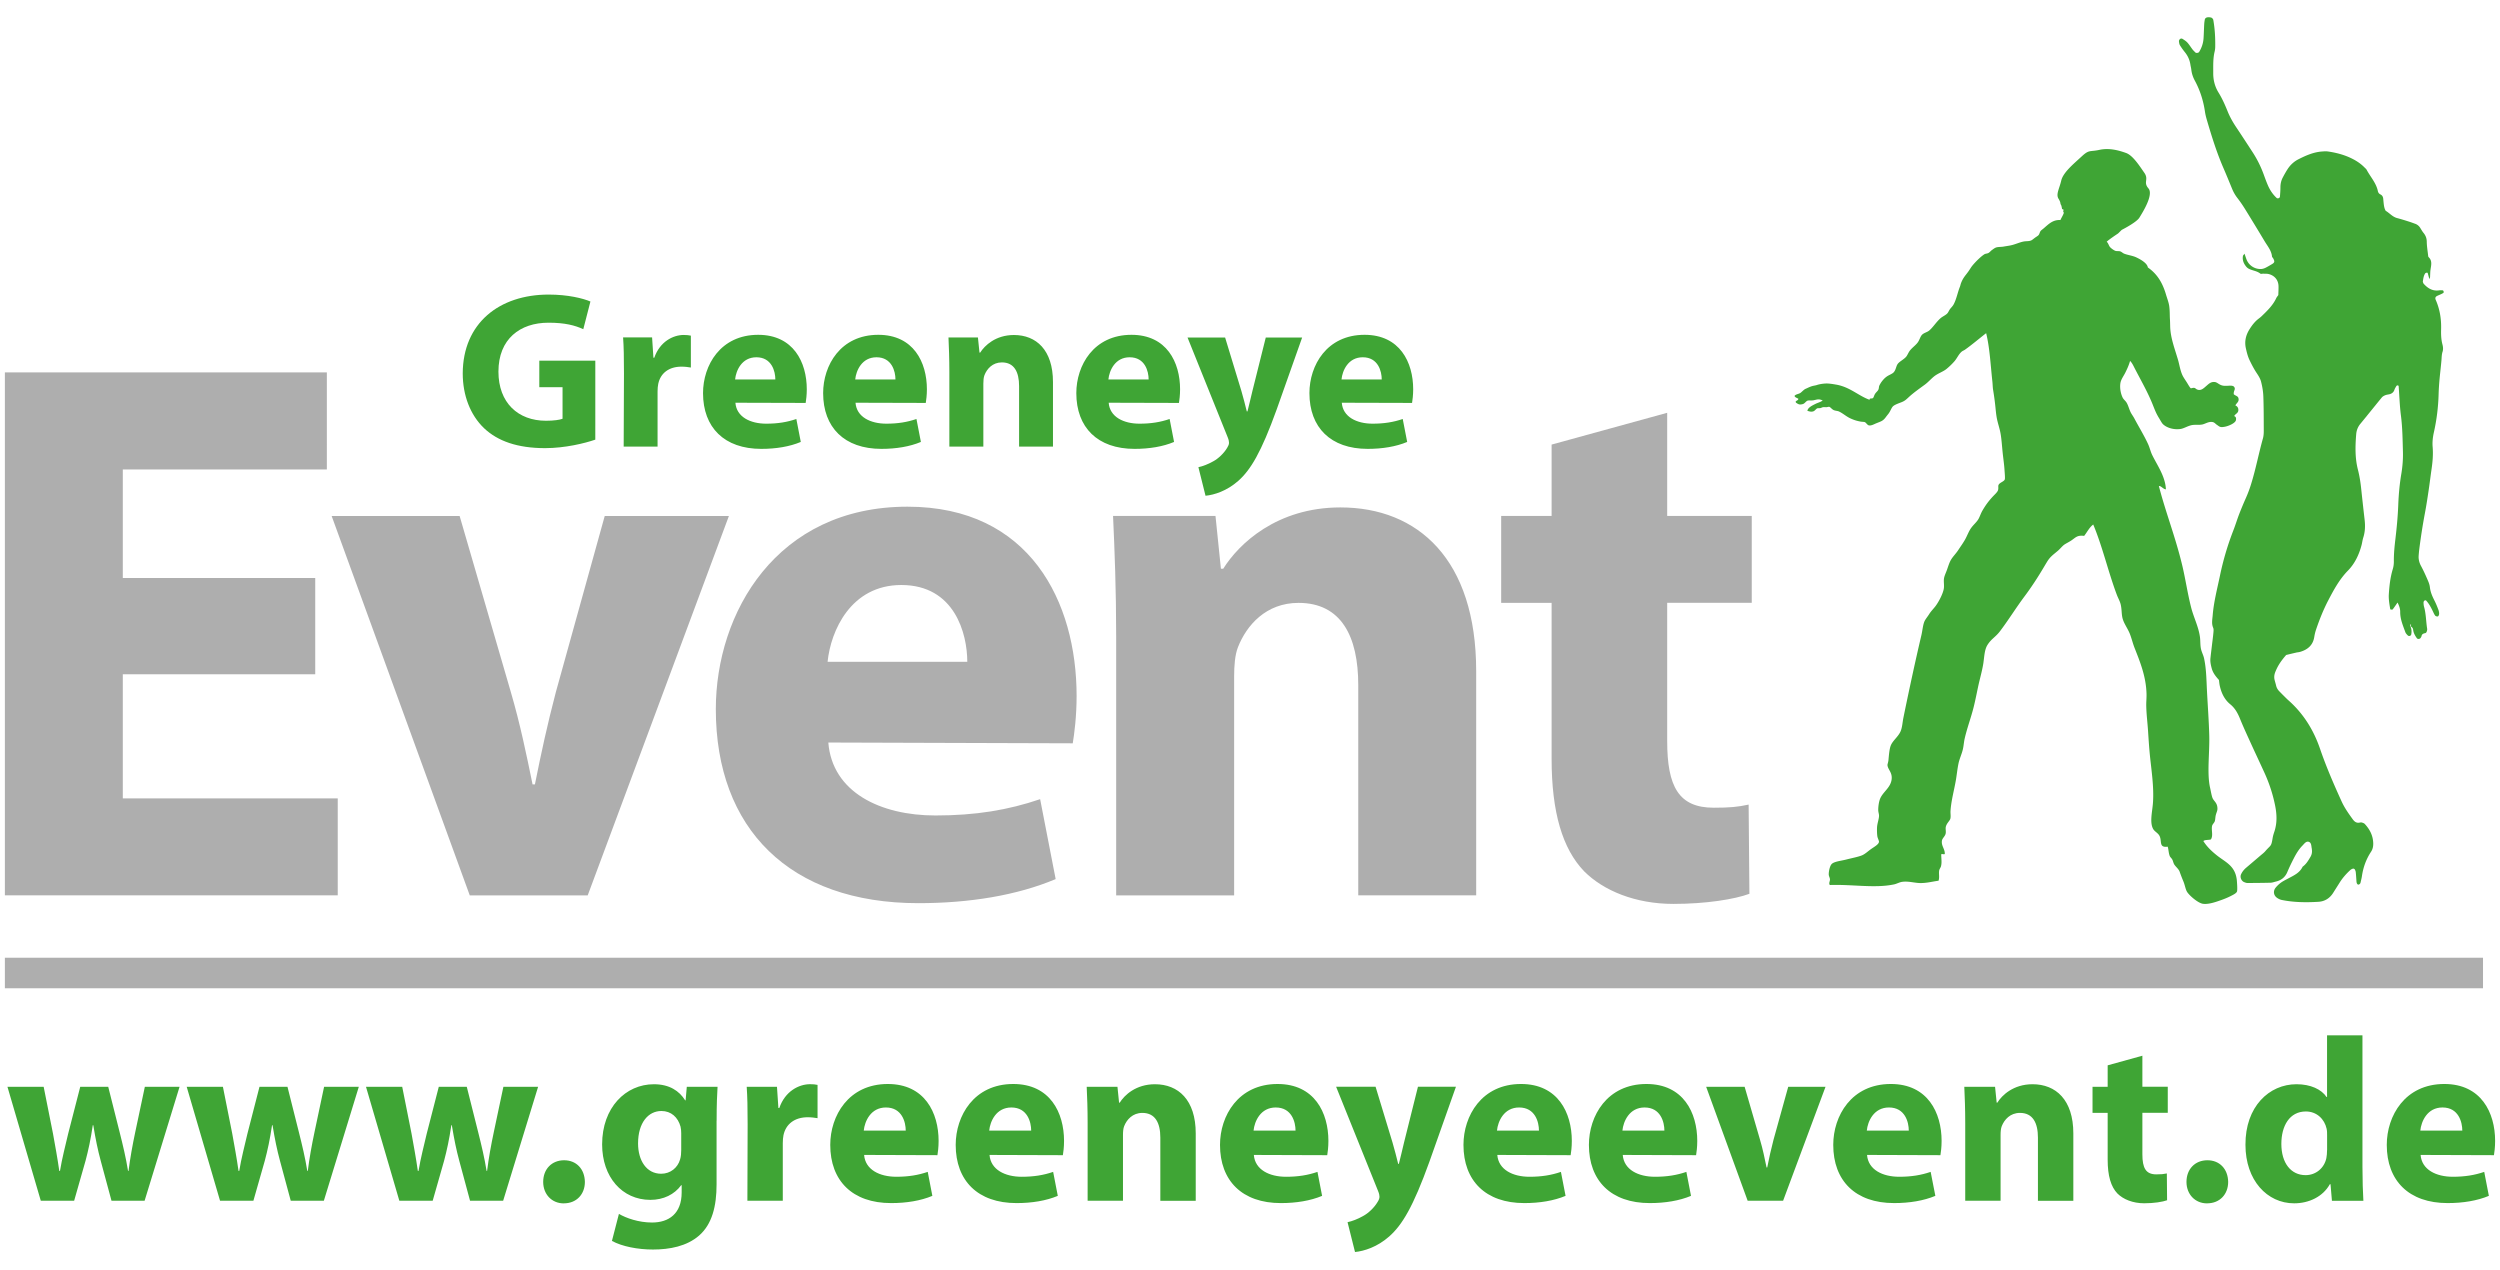 <svg xmlns="http://www.w3.org/2000/svg" xmlns:xlink="http://www.w3.org/1999/xlink" xml:space="preserve" viewBox="0 0 512 260"><defs><path id="a" d="M1 3.58h510v252.84H1z"/></defs><clipPath id="b"><use xlink:href="#a" overflow="visible"/></clipPath><g clip-path="url(#b)"><defs><path id="c" d="M1 3.58h510v252.84H1z"/></defs><clipPath id="d"><use xlink:href="#c" overflow="visible"/></clipPath><path fill="#3FA535" d="M495.68 231.55c.19-1.91 1.43-4.74 4.54-4.74 3.3 0 4.06 3.01 4.06 4.74h-8.6zm15.08 5.03c.1-.57.24-1.67.24-2.92 0-5.79-2.86-11.66-10.4-11.66-8.07 0-11.79 6.54-11.79 12.47 0 7.34 4.53 11.92 12.46 11.92 3.15 0 6.06-.48 8.45-1.48l-.95-4.91c-1.96.67-3.96 1-6.44 1-3.39 0-6.35-1.43-6.59-4.47l15.02.05zm-34.18-1.03c0 .58-.05 1.15-.14 1.63-.43 2.05-2.15 3.49-4.25 3.49-3.01 0-4.97-2.48-4.97-6.4 0-3.68 1.67-6.64 5.02-6.64 2.25 0 3.82 1.58 4.25 3.53.1.43.1.91.1 1.34v3.05zm0-23.53v12.65h-.1c-1.05-1.57-3.25-2.62-6.16-2.62-5.59 0-10.5 4.58-10.45 12.41 0 7.26 4.44 11.98 9.97 11.98 3.01 0 5.88-1.34 7.31-3.91h.14l.29 3.39h6.44c-.1-1.58-.19-4.3-.19-6.97v-26.92h-7.25zm-24.54 34.42c2.58 0 4.29-1.86 4.29-4.39-.05-2.67-1.77-4.43-4.25-4.43-2.53 0-4.29 1.81-4.29 4.44 0 2.53 1.77 4.39 4.2 4.39h.05zm-20.39-28.26v4.39h-3.1v5.34h3.1v9.6c0 3.3.67 5.54 2 6.92 1.19 1.19 3.15 2 5.49 2 2.01 0 3.77-.29 4.68-.62l-.05-5.49c-.67.14-1.15.19-2.15.19-2.15 0-2.86-1.29-2.86-4.11v-8.5h5.2v-5.34h-5.2v-6.35l-7.11 1.97zm-29.18 27.73h7.25v-13.46c0-.67.05-1.34.24-1.81.53-1.34 1.72-2.72 3.73-2.72 2.63 0 3.68 2.05 3.68 5.06v12.94h7.25v-13.8c0-6.87-3.58-10.07-8.35-10.07-3.92 0-6.26 2.24-7.21 3.77h-.14l-.33-3.24h-6.3c.1 2.1.19 4.53.19 7.45v15.88zm-20.15-14.36c.19-1.91 1.43-4.74 4.54-4.74 3.3 0 4.06 3.01 4.06 4.74h-8.6zm15.08 5.03c.1-.57.24-1.67.24-2.92 0-5.79-2.86-11.66-10.4-11.66-8.07 0-11.79 6.54-11.79 12.47 0 7.34 4.53 11.92 12.46 11.92 3.15 0 6.06-.48 8.45-1.48l-.96-4.91c-1.96.67-3.96 1-6.44 1-3.39 0-6.35-1.43-6.59-4.47l15.03.05zm-47.98-14.01 8.5 23.34h7.26l8.69-23.34h-7.64l-3.01 10.84c-.53 2.01-.91 3.77-1.29 5.68h-.14c-.38-1.86-.76-3.72-1.34-5.68l-3.15-10.84h-7.88zm-17.15 8.98c.19-1.91 1.43-4.74 4.54-4.74 3.3 0 4.06 3.01 4.06 4.74h-8.6zm15.09 5.03c.1-.57.24-1.67.24-2.92 0-5.79-2.86-11.66-10.4-11.66-8.07 0-11.79 6.54-11.79 12.47 0 7.34 4.53 11.92 12.46 11.92 3.15 0 6.06-.48 8.45-1.48l-.95-4.91c-1.96.67-3.96 1-6.44 1-3.39 0-6.35-1.43-6.59-4.47l15.02.05zm-40.78-5.03c.19-1.91 1.43-4.74 4.54-4.74 3.3 0 4.06 3.01 4.06 4.74h-8.6zm15.09 5.03c.1-.57.24-1.67.24-2.92 0-5.79-2.86-11.66-10.4-11.66-8.07 0-11.79 6.54-11.79 12.47 0 7.34 4.53 11.92 12.46 11.92 3.15 0 6.06-.48 8.45-1.48l-.95-4.91c-1.96.67-3.96 1-6.44 1-3.39 0-6.35-1.43-6.59-4.47l15.02.05zm-48.03-14.01 8.59 21.34c.24.57.29.95.29 1.19 0 .33-.14.67-.38 1.05-.67 1.15-1.91 2.34-3.01 2.91-1.1.62-2.24 1.05-3.15 1.24l1.53 6.11c1.86-.19 4.53-1 7.02-3.2 2.63-2.34 4.87-6.01 8.21-15.28l5.44-15.37h-7.78l-2.86 11.46c-.33 1.34-.72 3.1-1.05 4.34h-.14c-.29-1.24-.76-2.96-1.15-4.34l-3.48-11.46h-8.08zm-16.91 8.98c.19-1.91 1.43-4.74 4.54-4.74 3.3 0 4.06 3.01 4.06 4.74h-8.6zm15.09 5.03c.1-.57.24-1.67.24-2.92 0-5.79-2.86-11.66-10.41-11.66-8.07 0-11.79 6.54-11.79 12.47 0 7.34 4.53 11.92 12.46 11.92 3.15 0 6.06-.48 8.45-1.48l-.95-4.91c-1.96.67-3.96 1-6.44 1-3.39 0-6.35-1.43-6.59-4.47l15.03.05zm-49.08 9.33h7.25v-13.46c0-.67.05-1.34.24-1.81.53-1.34 1.72-2.72 3.73-2.72 2.63 0 3.68 2.05 3.68 5.06v12.94h7.25v-13.8c0-6.87-3.58-10.07-8.35-10.07-3.92 0-6.26 2.24-7.21 3.77h-.14l-.33-3.24h-6.3c.1 2.1.19 4.53.19 7.45v15.88zm-20.15-14.36c.19-1.91 1.43-4.74 4.54-4.74 3.3 0 4.06 3.01 4.06 4.74h-8.6zm15.09 5.03c.1-.57.24-1.67.24-2.92 0-5.79-2.86-11.66-10.4-11.66-8.07 0-11.79 6.54-11.79 12.47 0 7.34 4.53 11.92 12.46 11.92 3.15 0 6.06-.48 8.45-1.48l-.95-4.91c-1.96.67-3.96 1-6.44 1-3.39 0-6.35-1.43-6.59-4.47l15.02.05zm-40.78-5.03c.19-1.91 1.43-4.74 4.54-4.74 3.3 0 4.06 3.01 4.06 4.74h-8.6zm15.09 5.03c.1-.57.24-1.67.24-2.92 0-5.79-2.86-11.66-10.4-11.66-8.07 0-11.79 6.54-11.79 12.47 0 7.34 4.53 11.92 12.46 11.92 3.15 0 6.06-.48 8.45-1.48L190 240c-1.96.67-3.96 1-6.44 1-3.39 0-6.35-1.43-6.59-4.47l15.02.05zm-38.92 9.33h7.25v-11.79c0-.62.05-1.15.14-1.63.48-2.29 2.29-3.68 4.97-3.68.81 0 1.38.1 2.01.19v-6.82c-.53-.1-.86-.14-1.53-.14-2.29 0-5.11 1.43-6.3 4.87h-.19l-.29-4.34h-6.2c.14 2.01.19 4.25.19 7.68l-.05 15.66zm-13.55-10.4c0 .62-.05 1.39-.24 1.96-.48 1.67-1.96 2.91-3.87 2.91-3.01 0-4.73-2.72-4.73-6.21 0-4.25 2.1-6.64 4.78-6.64 2.01 0 3.39 1.29 3.92 3.2.1.43.14.91.14 1.34v3.44zm7.25-5.97c0-3.48.1-5.44.19-6.97h-6.3l-.24 2.77h-.1c-1.19-1.91-3.2-3.29-6.4-3.29-5.78 0-10.6 4.77-10.6 12.32 0 6.69 4.1 11.36 9.88 11.36 2.68 0 4.92-1.1 6.31-3h.1v1.48c0 4.35-2.63 6.16-6.07 6.16-2.77 0-5.3-.91-6.78-1.77l-1.43 5.54c2.1 1.14 5.3 1.76 8.4 1.76 3.44 0 6.93-.67 9.45-2.86 2.67-2.34 3.58-6.02 3.58-10.5v-13zm-31.27 16.9c2.58 0 4.29-1.86 4.29-4.39-.05-2.67-1.77-4.43-4.25-4.43-2.53 0-4.29 1.81-4.29 4.44 0 2.53 1.77 4.39 4.2 4.39h.05zm-40.54-23.87 6.83 23.34h6.83l2.34-8.21c.57-2.15 1.05-4.35 1.48-7.26h.1c.48 2.91.91 5.02 1.53 7.31l2.2 8.16h6.78l7.16-23.34h-7.11l-1.96 9.26c-.57 2.68-1.05 5.35-1.38 7.98h-.1c-.43-2.68-1.05-5.26-1.72-7.93l-2.34-9.31h-5.73l-2.48 9.64c-.53 2.29-1.24 4.97-1.67 7.6h-.14c-.38-2.68-.86-5.26-1.29-7.64l-1.91-9.59h-7.42zm-36.72 0 6.83 23.34h6.83l2.34-8.21c.57-2.15 1.05-4.35 1.48-7.26h.1c.48 2.91.91 5.02 1.53 7.31l2.2 8.16h6.78l7.16-23.34h-7.11l-1.96 9.26c-.57 2.68-1.05 5.35-1.38 7.98h-.1c-.43-2.68-1.05-5.26-1.72-7.93l-2.34-9.31h-5.73l-2.48 9.64c-.53 2.29-1.24 4.97-1.67 7.6h-.14c-.38-2.68-.86-5.26-1.29-7.64l-1.91-9.59h-7.42zm-36.71 0 6.83 23.34h6.83l2.34-8.21c.57-2.15 1.05-4.35 1.48-7.26h.1c.48 2.91.91 5.02 1.53 7.31l2.2 8.16h6.78l7.16-23.34h-7.11l-1.96 9.26c-.57 2.68-1.05 5.35-1.38 7.98h-.1c-.43-2.68-1.05-5.26-1.72-7.93l-2.34-9.31h-5.73l-2.48 9.64c-.53 2.29-1.24 4.97-1.67 7.6h-.14c-.38-2.68-.86-5.26-1.29-7.64l-1.91-9.59H1.53z" clip-path="url(#d)"/><path fill="#AEAEAE" d="M317.77 91.05v14.62h-10.33v17.8h10.33v31.94c0 10.96 2.23 18.43 6.67 23.04 3.97 3.97 10.49 6.67 18.27 6.67 6.67 0 12.55-.95 15.57-2.07l-.16-18.27c-2.22.48-3.81.64-7.15.64-7.15 0-9.53-4.29-9.53-13.67v-28.29h17.32v-17.8h-17.32V84.54l-23.67 6.51zm-89.17 92.33h24.15v-44.81c0-2.22.16-4.45.79-6.04 1.75-4.45 5.72-9.06 12.39-9.06 8.74 0 12.24 6.83 12.24 16.84v43.06h24.15v-45.92c0-22.88-11.92-33.53-27.81-33.53-13.03 0-20.82 7.47-23.99 12.55h-.48l-1.11-10.81h-20.98c.32 6.99.64 15.1.64 24.79v52.93zm-59.11-47.84c.64-6.36 4.77-15.73 15.1-15.73 10.96 0 13.51 10.01 13.51 15.73h-28.61zm50.21 16.69c.32-1.91.79-5.56.79-9.69 0-19.23-9.53-38.77-34.64-38.77-26.85 0-39.25 21.77-39.25 41.47 0 24.47 15.1 39.73 41.47 39.73 10.49 0 20.18-1.59 28.13-4.93l-3.18-16.37c-6.51 2.22-13.19 3.34-21.45 3.34-11.28 0-21.13-4.77-21.93-14.94l50.06.16zM67.92 105.67l28.29 77.71h24.15l28.92-77.71h-25.43l-10.01 36.07c-1.75 6.67-3.02 12.55-4.29 18.91h-.48c-1.27-6.2-2.54-12.39-4.45-18.91l-10.49-36.07H67.92zm-3.36 12.71H25.15V96.14h41.79V76.27H1v107.1h68.17v-19.86H25.15v-25.42h39.41v-19.71z" clip-path="url(#d)"/><path fill="#3FA535" d="M274.74 77.71c.18-1.83 1.37-4.54 4.35-4.54 3.16 0 3.89 2.89 3.89 4.54h-8.24zm14.45 4.81c.09-.55.23-1.6.23-2.79 0-5.54-2.74-11.16-9.96-11.16-7.73 0-11.29 6.26-11.29 11.94 0 7.03 4.34 11.42 11.93 11.42 3.02 0 5.81-.46 8.09-1.42l-.91-4.7c-1.87.64-3.79.96-6.17.96-3.25 0-6.09-1.37-6.31-4.29l14.39.04zM243.2 69.11l8.23 20.44c.23.55.27.91.27 1.14 0 .32-.14.64-.37 1.01-.64 1.1-1.83 2.24-2.88 2.79-1.05.59-2.15 1.01-3.02 1.19l1.46 5.85c1.78-.18 4.34-.96 6.72-3.06 2.51-2.24 4.66-5.76 7.86-14.63l5.21-14.72h-7.45l-2.74 10.97c-.32 1.28-.69 2.97-1.01 4.16h-.14c-.27-1.19-.73-2.83-1.1-4.16l-3.34-10.97h-7.7zm-16.2 8.6c.18-1.83 1.37-4.54 4.35-4.54 3.16 0 3.89 2.89 3.89 4.54H227zm14.45 4.81c.09-.55.23-1.6.23-2.79 0-5.54-2.74-11.16-9.96-11.16-7.73 0-11.29 6.26-11.29 11.94 0 7.03 4.34 11.42 11.93 11.42 3.02 0 5.81-.46 8.09-1.42l-.91-4.7c-1.87.64-3.79.96-6.17.96-3.25 0-6.09-1.37-6.31-4.29l14.39.04zm-47 8.94h6.94V78.57c0-.64.05-1.28.23-1.74.5-1.28 1.65-2.61 3.57-2.61 2.52 0 3.52 1.97 3.52 4.85v12.39h6.94V78.25c0-6.58-3.43-9.64-8-9.64-3.75 0-5.99 2.15-6.91 3.61h-.14l-.32-3.11h-6.03c.09 2.01.18 4.34.18 7.13v15.22zm-19.3-13.75c.18-1.83 1.37-4.54 4.35-4.54 3.16 0 3.89 2.89 3.89 4.54h-8.24zm14.45 4.81c.09-.55.23-1.6.23-2.79 0-5.54-2.74-11.16-9.96-11.16-7.73 0-11.29 6.26-11.29 11.94 0 7.03 4.34 11.42 11.93 11.42 3.02 0 5.81-.46 8.09-1.42l-.91-4.7c-1.87.64-3.79.96-6.17.96-3.25 0-6.09-1.37-6.31-4.29l14.39.04zm-39.05-4.81c.18-1.83 1.37-4.54 4.35-4.54 3.16 0 3.89 2.89 3.89 4.54h-8.24zM165 82.52c.09-.55.23-1.6.23-2.79 0-5.54-2.74-11.16-9.96-11.16-7.73 0-11.29 6.26-11.29 11.94 0 7.03 4.34 11.42 11.93 11.42 3.02 0 5.81-.46 8.09-1.42l-.91-4.7c-1.87.64-3.79.96-6.17.96-3.25 0-6.09-1.37-6.31-4.29l14.39.04zm-37.27 8.94h6.94V80.17c0-.6.05-1.1.14-1.56.46-2.19 2.19-3.52 4.76-3.52.78 0 1.33.09 1.92.18v-6.53c-.5-.09-.82-.14-1.46-.14-2.19 0-4.89 1.37-6.03 4.66h-.18l-.27-4.16h-5.94c.14 1.92.18 4.07.18 7.36l-.06 15zm-5.81-17.6h-11.47v5.44h4.76v6.46c-.55.23-1.83.41-3.39.41-5.72 0-9.74-3.68-9.74-10.06 0-6.7 4.44-10.02 10.25-10.02 3.38 0 5.44.55 7.13 1.33l1.46-5.67c-1.51-.64-4.57-1.42-8.55-1.42-10.11 0-17.56 5.85-17.6 16.14 0 4.51 1.55 8.51 4.34 11.2 2.83 2.69 6.9 4.11 12.53 4.11 4.07 0 8.14-1 10.28-1.74V73.86z" clip-path="url(#d)"/></g><path fill="#AEAEAE" d="M1 196.15h507.52v6.25H1z" clip-path="url(#b)"/><g clip-path="url(#b)"><defs><path id="e" d="M1 3.58h510v252.84H1z"/></defs><clipPath id="f"><use xlink:href="#e" overflow="visible"/></clipPath><path fill="#3FA535" d="M493.66 128.29c.24.55.28 1.11.15 1.69-.02.11-.18.23-.29.26-.12.03-.31 0-.39-.09-.2-.2-.42-.42-.51-.67-.49-1.35-1.07-2.67-1.06-4.16.01-.65-.22-1.27-.54-1.92-.34.49-.65.95-.98 1.39-.06.08-.26.06-.4.05-.05 0-.12-.08-.13-.14-.16-.99-.34-1.97-.28-2.99.11-1.73.3-3.45.8-5.11.17-.56.24-1.12.23-1.7-.01-1.52.14-3.02.32-4.52.27-2.29.49-4.59.58-6.89.08-2.17.27-4.31.63-6.45.25-1.5.37-3 .33-4.52-.07-2.45-.09-4.89-.4-7.33-.26-2-.32-4.02-.47-6.03-.01-.18-.13-.26-.29-.22-.06.02-.14.05-.17.1-.14.25-.31.49-.4.76-.17.54-.54.83-1.07.95-.28.06-.58.09-.84.2-.26.11-.53.26-.7.47-1.46 1.78-2.89 3.58-4.36 5.36-.53.64-.8 1.33-.87 2.15-.2 2.45-.26 4.89.36 7.29.34 1.33.54 2.68.68 4.04.22 2.08.45 4.15.69 6.23.14 1.23.1 2.44-.29 3.63-.15.48-.21.99-.33 1.47-.52 1.98-1.37 3.81-2.81 5.28-1.74 1.78-2.9 3.93-4.03 6.1-1 1.92-1.8 3.93-2.49 5.97-.16.47-.28.97-.36 1.46-.25 1.71-1.33 2.64-2.9 3.1-.27.08-.57.09-.85.16-.7.16-1.4.33-2.01.48-1.15 1.31-1.77 2.32-2.24 3.51-.22.56-.27 1.11-.11 1.69.09.35.2.69.28 1.04.11.51.38.93.75 1.29.2.2.4.41.61.62.41.4.81.82 1.24 1.2 3.03 2.7 5.08 6.01 6.4 9.85 1.26 3.68 2.81 7.25 4.42 10.79.6 1.32 1.43 2.49 2.28 3.66.36.5.79.83 1.46.67.14-.03.3-.04.43 0 .2.06.43.14.57.28 1.06 1.14 1.73 2.46 1.74 4.06 0 .59-.12 1.14-.45 1.64-1.01 1.53-1.61 3.21-1.87 5.01-.06.43-.18.84-.27 1.27-.05.23-.17.37-.39.44s-.42-.2-.45-.6c-.05-.65-.08-1.29-.15-1.94-.02-.2-.11-.42-.22-.59-.06-.09-.26-.16-.36-.13-.2.06-.4.16-.55.3-.85.78-1.61 1.65-2.22 2.64-.42.67-.85 1.34-1.27 2.01-.7 1.12-1.73 1.76-3.02 1.84-2.52.15-5.04.13-7.53-.38-.34-.07-.68-.24-.96-.44-.72-.5-.82-1.41-.27-2.08a5.72 5.72 0 0 1 1.64-1.38c.31-.18.63-.34.95-.51 1.14-.61 2.34-1.14 2.93-2.4.73-.52 1.16-1.26 1.6-2.01.27-.46.36-.93.3-1.45-.01-.07-.01-.15-.02-.22-.13-.53-.04-1.27-.68-1.43-.5-.13-.87.41-1.22.77-.77.78-1.32 1.71-1.81 2.67-.46.89-.9 1.8-1.29 2.73-.45 1.09-1.25 1.73-2.38 1.99-.35.08-.7.22-1.05.23-1.58.04-3.17.05-4.75.06-.21 0-.42-.08-.62-.16-.62-.21-.96-1.02-.7-1.6.24-.54.6-.98 1.04-1.36.99-.84 1.98-1.68 2.96-2.52.33-.28.68-.54.96-.86 1.16-1.36 1.22-.86 1.52-2.74.07-.42.2-.84.34-1.25.62-1.84.52-3.68.13-5.54-.47-2.27-1.19-4.45-2.15-6.55-.87-1.9-1.76-3.79-2.63-5.69-.8-1.77-1.63-3.53-2.36-5.33-.47-1.16-1.02-2.19-2.01-3-1.22-.99-1.85-2.37-2.17-3.88-.07-.35-.1-.71-.15-1.1-.62-.69-1.21-1.4-1.47-2.34-.19-.71-.35-1.4-.27-2.13.09-.86.2-1.72.3-2.57.1-.86.22-1.71.3-2.58.03-.35.09-.76-.04-1.07-.37-.85-.17-1.7-.1-2.56.22-2.74.92-5.39 1.48-8.07.66-3.18 1.57-6.28 2.75-9.31.42-1.07.75-2.18 1.16-3.25.44-1.14.91-2.27 1.41-3.39.41-.92.76-1.86 1.06-2.83.97-3.1 1.56-6.29 2.44-9.41.13-.48.16-1 .16-1.5-.01-2.38 0-4.76-.09-7.13-.04-1-.22-2.01-.47-2.98-.16-.61-.52-1.18-.88-1.72-.56-.84-1.02-1.73-1.46-2.64-.38-.79-.58-1.62-.77-2.47-.31-1.43.01-2.72.78-3.92.5-.79 1.07-1.54 1.83-2.12.23-.17.46-.35.66-.55 1.14-1.1 2.28-2.2 2.96-3.67.09-.19.24-.36.42-.62.01-.56.06-1.21.04-1.85-.04-1.24-.81-2.16-2.04-2.46-.34-.08-.71-.05-1.06-.07-.21-.01-.5.09-.62-.01-.7-.56-1.61-.61-2.37-1-.19-.1-.36-.24-.5-.4-.53-.63-.84-1.35-.7-2.19.03-.18.23-.34.35-.5l-.04-.05c.14.41.27.82.42 1.22a3.059 3.059 0 0 0 3.04 1.97c.28-.02.57-.11.82-.23.45-.22.88-.48 1.32-.74.6-.35.64-.55.28-1.22-.07-.13-.22-.23-.23-.36-.12-1.2-.88-2.09-1.47-3.06-1.33-2.22-2.68-4.44-4.04-6.64-.49-.79-1.02-1.57-1.59-2.3a8.02 8.02 0 0 1-1.07-1.86c-.6-1.46-1.2-2.93-1.83-4.38-1.37-3.18-2.39-6.48-3.36-9.79-.16-.55-.3-1.12-.38-1.68-.33-2.23-1-4.34-2.07-6.32-.38-.7-.63-1.45-.72-2.25-.04-.36-.14-.71-.19-1.06-.15-.95-.53-1.78-1.14-2.53-.36-.45-.7-.92-1-1.41-.14-.23-.17-.54-.2-.82-.01-.12.07-.28.15-.38.15-.18.4-.21.58-.1.36.23.73.46 1.01.77.38.42.68.93 1.03 1.38.17.23.39.42.59.63.16.17.65.1.77-.1.54-.87.85-1.82.91-2.84.06-.93.08-1.87.13-2.8.02-.36.07-.71.14-1.06.03-.12.15-.24.27-.31.27-.17 1.05-.11 1.23.09.09.1.19.22.22.35.32 1.78.42 3.57.4 5.37 0 .36-.03.73-.11 1.07-.37 1.49-.29 3-.3 4.51 0 1.4.34 2.72 1.07 3.91.76 1.23 1.34 2.54 1.88 3.88.46 1.14 1.06 2.2 1.74 3.22 1.16 1.74 2.3 3.48 3.44 5.24.9 1.4 1.63 2.88 2.2 4.44.27.74.54 1.49.85 2.21.43 1 1.02 1.9 1.83 2.64.08.07.28.07.39.03.11-.04.25-.18.26-.29.05-.64.1-1.29.1-1.93 0-.74.16-1.43.51-2.07.3-.57.62-1.14.97-1.68.56-.86 1.31-1.55 2.22-2.01 1.54-.78 3.13-1.48 4.89-1.59.36-.02.72-.06 1.07-.01 1.79.25 3.53.71 5.14 1.54.9.46 1.73 1.03 2.44 1.76.15.15.33.29.43.48.77 1.45 1.95 2.68 2.29 4.36.06.28.23.53.51.66.36.17.53.46.58.84l.06.65c.07.64.11 1.29.45 1.87.8.47 1.39 1.24 2.34 1.49.84.22 1.66.48 2.48.74.41.13.81.28 1.22.43a2 2 0 0 1 1 .79c.23.36.44.75.71 1.08.42.52.65 1.07.66 1.77.01.93.17 1.86.27 2.78.02.14.02.32.11.41.82.79.5 1.72.38 2.64-.05.36-.05.72-.07 1.08-.01.25.02.51-.16.76-.11-.39-.21-.78-.32-1.17-.02-.06-.11-.15-.16-.14-.13.03-.3.07-.37.16-.33.49-.39 1.07-.48 1.63-.02.12.06.27.11.4.02.06.08.12.13.17.82.89 1.78 1.45 3.05 1.28.28-.04.57-.01.83-.01.17.22.22.46.02.57-.37.22-.78.37-1.17.55-.4.19-.51.44-.32.87.82 1.88 1.14 3.85 1.09 5.9-.03 1.08-.01 2.16.28 3.22.13.49.17 1.01.01 1.49-.18.56-.17 1.13-.22 1.71-.11 1.29-.27 2.58-.39 3.87-.09 1-.16 2.01-.19 3.02-.07 2.67-.39 5.31-.98 7.92-.22 1-.33 1.99-.24 3 .12 1.52-.01 3.02-.23 4.52-.22 1.5-.39 3-.62 4.49-.22 1.49-.45 2.99-.73 4.47-.47 2.48-.85 4.96-1.17 7.46-.05.43-.09.86-.12 1.29-.05.73.12 1.41.47 2.07.48.89.9 1.8 1.3 2.73.23.52.47 1.08.53 1.64.11 1.03.52 1.93.98 2.83.29.58.53 1.18.76 1.79.1.26.16.56.15.84 0 .18-.11.46-.24.52-.14.06-.46-.02-.56-.15-.22-.28-.35-.62-.51-.95-.38-.78-.78-1.54-1.38-2.17-.05-.05-.28.01-.36.08-.09.09-.14.26-.14.39.01.28.03.58.11.85.41 1.47.39 2.99.63 4.49.02.14 0 .29-.04.42-.06.2-.13.44-.37.48-.38.07-.67.2-.75.63-.03.13-.12.25-.2.37-.17.23-.6.25-.75.03-.37-.53-.7-1.08-.76-1.75-.03-.32-.24-.5-.48-.68-.04-.14.21-.33-.09-.4-.05.18-.01.3.02.42" clip-path="url(#f)"/><path fill="#3FA535" d="M367.53 81.07c.25-.35.91-.37 1.25-.64.31-.25.7-.67 1.01-.8.34-.14.72-.35 1.17-.5.35-.13.81-.17 1.11-.27.64-.22 1.58-.33 2.09-.32.53.01 1.26.12 1.82.22 2.88.47 4.64 2.32 6.94 3.13-.14-.41.43-.2.64-.35.21-.16.23-.54.47-.9.22-.33.52-.54.65-.81.14-.26.1-.58.19-.81.27-.62.84-1.37 1.4-1.8.57-.44 1.2-.59 1.56-.97.43-.47.5-1.21.76-1.62.33-.55 1.22-.94 1.75-1.52.31-.34.49-.92.84-1.35.49-.6 1.16-1.06 1.57-1.62.36-.48.51-1.15.84-1.53.39-.44 1.06-.55 1.47-.88.76-.61 1.45-1.74 2.31-2.51.46-.42 1.12-.66 1.47-1.07.19-.22.34-.62.56-.9.24-.29.49-.54.65-.81.62-1.06.9-2.66 1.34-3.71.08-.2.12-.42.19-.64.42-1.15.87-1.57 1.5-2.43.33-.45.6-.96.94-1.35.63-.75 1.66-1.78 2.4-2.24.21-.13.57-.12.82-.26.27-.15.48-.45.74-.62.29-.21.61-.46.92-.53.45-.11 1-.07 1.46-.16.49-.09.99-.15 1.45-.25.88-.18 1.73-.6 2.56-.77.59-.13 1.14-.02 1.64-.25.2-.09.49-.35.74-.53.24-.18.6-.38.73-.53.23-.25.25-.65.47-.9.12-.14.43-.35.64-.54.98-.84 1.82-1.74 3.39-1.67.13-.34.46-.83.66-1.36 0-.09.01-.17 0-.23-.02-.1-.11-.12-.11-.2 0-.03.06-.13.07-.2 0-.05.01-.09.01-.14-.18-.07-.3-.12-.3-.12s-.04-.31-.15-.72c-.01-.03-.05-.07-.04-.08-.03-.04-.05-.09-.08-.14-.06-.14-.08-.31-.11-.47a3.9 3.9 0 0 0-.35-.71c-.56-.9.17-2.03.56-3.7.39-1.67 2.5-3.39 4.13-4.9 1.62-1.51 1.62-.95 3.7-1.4 2.07-.45 4.05.14 5.45.64 1.4.5 2.76 2.66 3.74 4.06.97 1.4-.28 1.9.84 3.19s-1.23 4.98-1.85 5.99c-.54.89-3.02 2.2-3.62 2.51-.34.33-.72.72-.77.75-.15.09-1.95 1.3-2.31 1.68.34.27.42.8.7 1.11.24.26.75.63 1.08.75.28.1.67.01.99.11.27.08.53.36.81.47.81.31 1.75.4 2.53.78.88.42 2.2 1.18 2.32 2.04 1.91 1.34 2.99 3.1 3.71 5.53.24.82.59 1.69.68 2.48.12.98.08 1.68.13 2.55.04.58.04 1.17.06 1.73.1 2.26.95 4.42 1.61 6.68.28.95.44 2.19.94 3.2.18.36.5.83.8 1.29.34.54.69 1.19.88 1.29.04.03.44-.14.73-.08.14.03.35.22.45.28.84.43 1.42-.19 2.01-.7.5-.43.9-.84 1.65-.79.62.04.92.63 1.8.76.94.13 1.94-.25 2.27.31.28.5-.21.71-.12 1.45.42.36.91.34.98.93.09.64-.41.85-.66 1.35.48.21.65.59.61 1.02-.04.61-.68.73-.84 1.17.38.14.42.43.35.83-.11.58-1.41 1.17-2.2 1.33-1.05.21-1.1.03-1.72-.39-.28-.19-.48-.5-.9-.56-.8-.13-1.46.39-2.1.51-.71.14-1.49-.02-2.19.14-.84.19-1.59.69-2.28.78-1.65.21-3.03-.42-3.62-1.06-.21-.24-.48-.74-.7-1.11-.59-.94-.83-1.57-1.23-2.57-1.09-2.8-2.66-5.46-3.95-8-.22-.45-.49-.93-.79-1.2-.25.9-.59 1.61-.95 2.35-.35.73-.92 1.42-1.04 2.26-.14 1.06.11 2.18.49 2.93.19.37.59.65.8 1.02.39.66.54 1.5.96 2.21.22.36.44.67.62 1.01.94 1.78 2 3.48 2.81 5.25.35.76.51 1.57.87 2.29 1.04 2.11 2.66 4.34 2.78 6.98-.6-.05-.99-.77-1.44-.67 1.37 5.31 3.41 10.47 4.78 16.22.67 2.79 1.09 5.76 1.84 8.69.53 2.05 1.52 3.92 1.8 6.05.1.79.03 1.65.22 2.46.16.65.47 1.22.61 1.83.46 2.09.48 4.26.6 6.66.15 3 .39 6.13.47 9.21.09 3.59-.5 7.74.17 10.67.14.61.3 1.61.5 2.1.25.59.83.89.97 1.75.13.8-.11.99-.3 1.73-.11.41-.1.96-.21 1.27-.13.36-.49.62-.56.99-.17.89.27 1.93-.23 2.73-.46.17-1.22.03-1.55.34.69 1.09 1.52 1.91 2.58 2.78 1.83 1.52 3.93 2.16 4.27 5.18.05.52.16 2.04.04 2.37-.13.39-.92.74-1.38.98-.6.3-1.15.52-1.65.7-1.06.38-2.69 1-3.92.84-1.06-.14-2.91-1.78-3.32-2.52-.29-.53-.41-1.35-.69-2.02-.3-.73-.56-1.38-.78-2.02-.21-.6-.87-1.06-1.15-1.57-.15-.28-.21-.64-.35-.91-.15-.3-.43-.49-.53-.74-.25-.63-.23-1.3-.42-1.92-1.78.24-1.2-.98-1.6-2.03-.3-.8-1.09-1-1.42-1.67-.7-1.37-.11-3.6 0-5.29.23-3.29-.32-6.62-.64-9.85-.16-1.64-.26-3.27-.37-4.93-.11-1.62-.32-3.29-.36-4.93-.03-.95.08-1.71.05-2.64-.1-3.61-1.39-6.67-2.47-9.43-.39-1.01-.62-2.07-1.03-3.03-.47-1.07-1.11-1.89-1.4-2.94-.24-.89-.14-1.89-.4-2.92-.16-.64-.53-1.27-.78-1.93-1.78-4.75-2.91-9.79-4.83-14.39-.8.59-1.24 1.55-1.86 2.33-1.47-.19-1.75.36-2.65.95-.53.35-1.13.63-1.47.88-.46.36-.84.87-1.3 1.25-.95.8-1.53 1.19-2.13 2.15-.22.36-.45.74-.65 1.08-1.32 2.23-2.61 4.21-4.11 6.21-1.67 2.24-3.29 4.86-4.94 7.02-.58.77-1.19 1.22-1.76 1.79-.32.33-.6.68-.84 1.08-.56.96-.6 2.31-.79 3.64-.22 1.43-.65 2.94-.99 4.44-.33 1.5-.62 3.06-.99 4.54-.54 2.17-1.35 4.3-1.84 6.44-.18.77-.21 1.58-.41 2.36-.24.95-.67 1.84-.87 2.81-.22 1.06-.33 2.16-.51 3.27-.36 2.14-.98 4.25-1.12 6.45-.03.47.09 1.08-.03 1.55s-.78.93-.94 1.72c-.08.4.08.91-.03 1.37-.14.56-.68.91-.76 1.44-.14 1.06.61 1.65.59 2.66-.05.26-.69-.1-.73.16.01.88.15 1.61-.04 2.37-.08.32-.32.57-.38.9-.12.68.11 1.34-.13 2.09-1.31.18-2.41.49-3.73.48-1.18-.01-2.42-.43-3.72-.25-.58.08-1.12.41-1.65.52-3.94.84-8.48-.03-13.16.13-.29-.37.05-.75.02-1.18-.03-.34-.25-.66-.25-1.01 0-.64.22-1.68.58-2.08.49-.55 1.9-.66 3.01-.95 1.13-.29 2.44-.54 3.2-.85.68-.28 1.21-.83 1.93-1.33.64-.45 1.49-.9 1.57-1.43.03-.24-.3-.8-.34-1.19-.07-.53-.08-1.23-.06-1.73.03-.82.37-1.65.41-2.36.02-.42-.15-.79-.16-1.19-.01-.67.1-1.55.31-2.18.53-1.57 2.27-2.39 2.44-4.24.13-1.38-.79-1.93-.86-2.84-.01-.18.16-.59.2-1 .11-1.2.2-2.38.51-3.09.42-.96 1.47-1.71 1.96-2.79.36-.82.39-1.81.59-2.81 1.16-5.67 2.41-11.48 3.66-16.8.24-.98.31-2.04.6-2.81.19-.52.69-1.08 1.02-1.62.36-.57.81-1.02 1.21-1.52.67-.85 1.62-2.62 1.79-3.71.11-.69-.07-1.43.04-2.1.09-.57.45-1.26.66-1.9.24-.68.45-1.37.77-1.9.39-.66 1.02-1.27 1.48-1.98.47-.72.98-1.41 1.4-2.16.43-.76.73-1.65 1.23-2.35.52-.74 1.21-1.25 1.58-1.98.28-.55.45-1.1.76-1.62.63-1.09 1.21-1.87 2.05-2.79.42-.46.97-.92 1.12-1.34.15-.44 0-.84.11-1.09.22-.52 1.13-.68 1.29-1.16.08-.26-.02-1.3-.06-1.91-.06-1.07-.26-2.39-.39-3.65-.13-1.3-.22-2.64-.39-3.65-.19-1.21-.64-2.35-.84-3.57-.11-.67-.17-1.32-.24-2.01-.13-1.29-.31-2.56-.48-3.56-.09-.56-.08-1.16-.15-1.73-.38-3.46-.53-6.85-1.27-9.86-1.4 1.09-2.94 2.4-4.33 3.38-.26.18-.52.25-.73.45-.59.53-.9 1.3-1.4 1.89-.48.56-1.12 1.17-1.66 1.61-.68.55-1.62.85-2.39 1.41-.72.54-1.32 1.27-2.03 1.79-1.09.8-2.26 1.62-3.22 2.49-.65.6-.89.86-1.65 1.15-.52.2-1.31.48-1.65.79-.34.31-.54 1.01-.94 1.53-.17.22-.37.46-.56.72-.58.79-.97.85-1.93 1.24-.47.19-1.06.55-1.55.43-.31-.08-.54-.54-.81-.66-.18-.07-.58-.06-.81-.1-.85-.15-1.46-.35-2.17-.68-.83-.38-1.55-1.06-2.34-1.41-.26-.12-.75-.13-1.08-.29-.38-.19-.62-.58-.89-.66-.11-.03-.44.09-.64.08-.71-.04-.59-.02-1.09.16-.22.08-.57.01-.73.08-.27.12-.49.53-.83.62-.42.12-.67.03-1.18-.11.09-.67.95-1.07 1.66-1.43.5-.25 1.09-.38 1.47-.7-.85-.37-1.08-.19-1.9-.03-.4.07-.92-.02-1.19.07-.37.13-.57.6-1.01.71-.58.15-.81.1-1.36-.3-.31-.43.51-.36.47-.81-.14-.09-.78-.3-.77-.58" clip-path="url(#f)"/></g></svg>